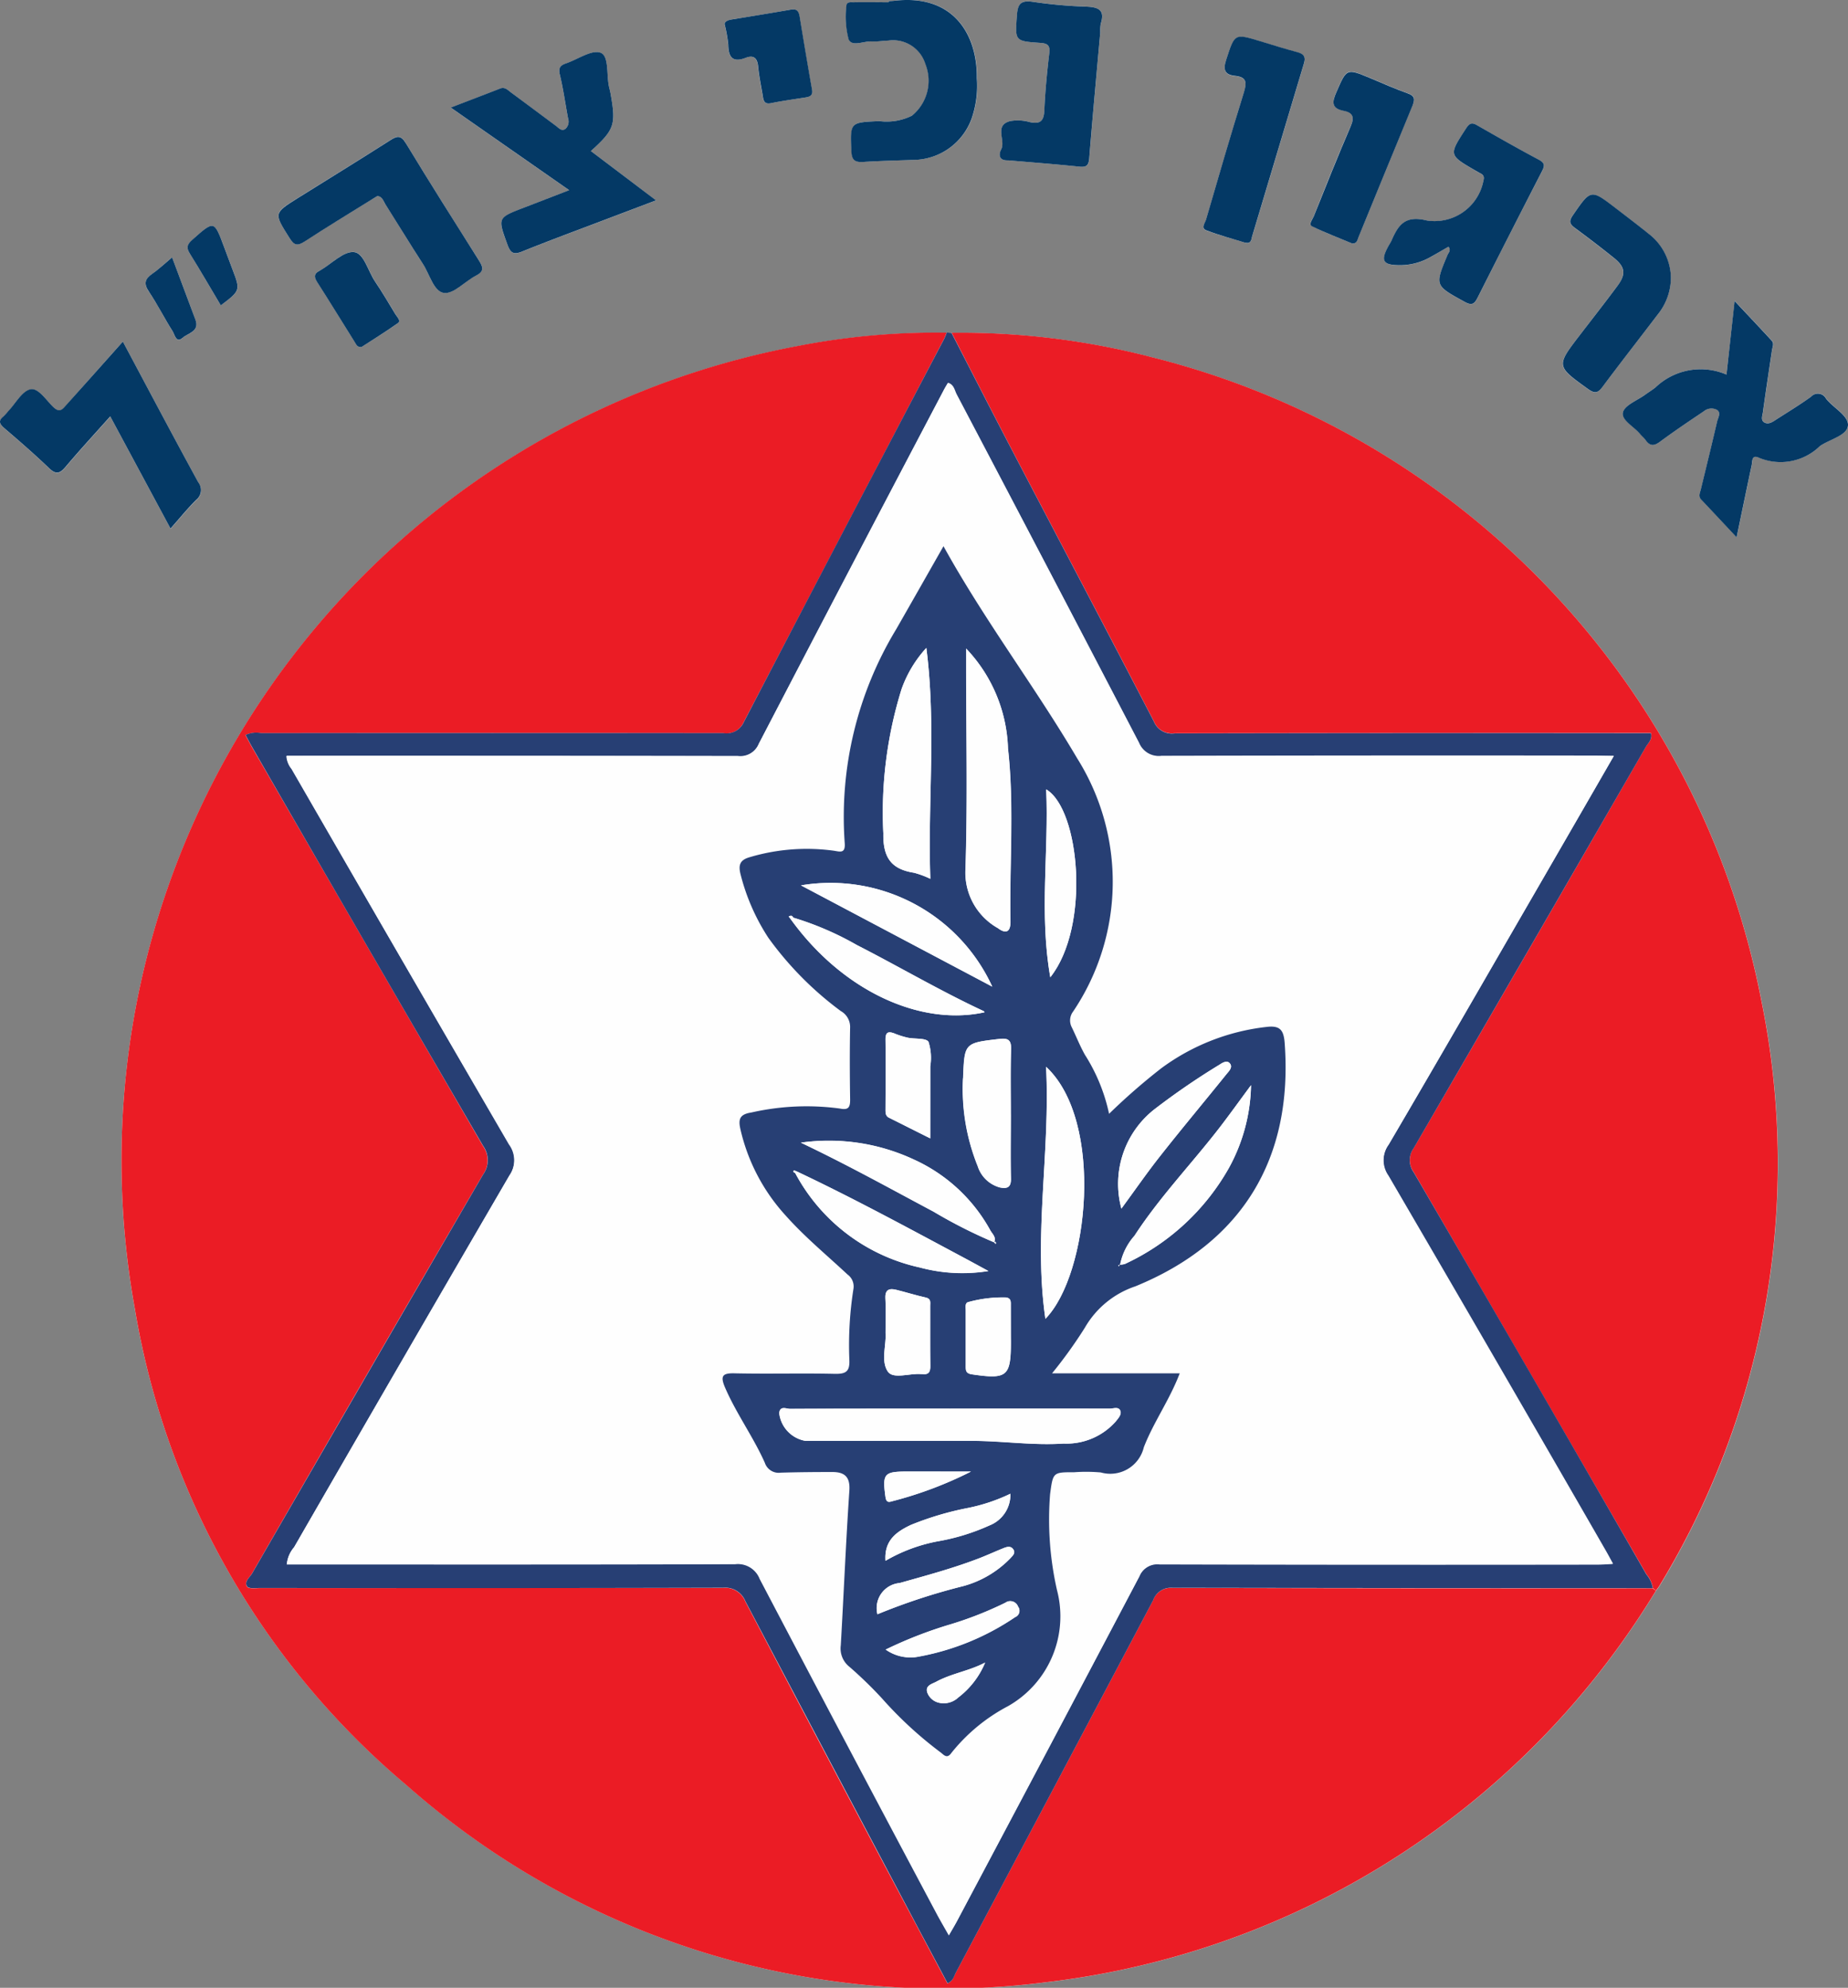 <svg xmlns="http://www.w3.org/2000/svg" width="75" height="80.663" viewBox="0 0 75 80.663">
  <rect x="0" y="0" width="75" height="80.663" fill="#808080" stroke="none"/>
  <g id="Group_48" data-name="Group 48" transform="translate(-43.39 -22.47)">
    <path id="Path_90" data-name="Path 90" d="M82.011,35.978l-.2,0a29.163,29.163,0,0,0-6.025.536A33.628,33.628,0,0,0,48.863,75.587,32.137,32.137,0,0,0,59.9,94.914,32.885,32.885,0,0,0,85.9,102.9a33.491,33.491,0,0,0,24.7-15.882,2.193,2.193,0,0,0,.134-.181,32.985,32.985,0,0,0,4.145-23.757,33.456,33.456,0,0,0-24.742-26.11A30.761,30.761,0,0,0,82.011,35.978Zm31.448,1.691a2.651,2.651,0,0,0-2.882.521c-.133.106-.279.194-.417.294-.318.233-.828.423-.9.716-.075.318.45.575.694.876.071.088.164.159.228.251.183.264.353.232.6.051.575-.427,1.173-.825,1.767-1.226a.476.476,0,0,1,.534-.051c.163.117.032.315,0,.467-.213.919-.439,1.835-.66,2.751-.035.142-.119.281.016.423.462.487.92.979,1.434,1.527.218-1.044.411-1.984.611-2.922.034-.161-.008-.455.31-.3a2.285,2.285,0,0,0,2.465-.483c.4-.274,1.09-.423,1.133-.822s-.59-.715-.89-1.1a.371.371,0,0,0-.606-.079c-.474.341-.977.643-1.468.962-.131.084-.28.167-.423.086-.167-.094-.084-.275-.065-.413.117-.841.244-1.681.369-2.521.019-.128.1-.266-.006-.38-.474-.515-.956-1.024-1.511-1.617ZM67.371,28.6c.961-.872,1.026-1.069.794-2.351-.017-.092-.044-.183-.063-.276-.1-.476,0-1.229-.333-1.358-.361-.139-.929.268-1.409.431-.226.077-.318.177-.25.454.143.585.223,1.185.335,1.779a.4.4,0,0,1-.1.417c-.161.127-.281-.034-.394-.117-.609-.446-1.211-.9-1.818-1.351-.131-.1-.245-.241-.449-.161-.643.252-1.289.5-2,.771L66.49,30.19c-.676.261-1.254.485-1.833.708-1.086.418-1.074.413-.669,1.508.122.332.246.414.593.274,1.1-.446,2.215-.854,3.324-1.277l2.111-.8ZM48.376,36.332c-.794.892-1.546,1.735-2.294,2.58-.155.175-.263.333-.525.082-.291-.279-.611-.791-.932-.719-.35.078-.607.573-.9.888a2.14,2.14,0,0,1-.189.211c-.225.183-.165.309.036.481.617.526,1.23,1.06,1.815,1.621.28.269.435.219.666-.054.576-.682,1.182-1.339,1.814-2.048l2.446,4.551c.384-.434.694-.816,1.039-1.161a.512.512,0,0,0,.083-.725C50.413,40.168,49.419,38.286,48.376,36.332ZM79.461,22.517c0,.015,0,.029,0,.043-.472,0-.943-.006-1.415,0-.118,0-.3-.033-.3.163a3.686,3.686,0,0,0,.091,1.341c.135.315.614.065.938.086.224.014.451-.028.677-.035a1.369,1.369,0,0,1,1.5.949,1.827,1.827,0,0,1-.547,2.1,2.311,2.311,0,0,1-1.318.218c-1.2.053-1.188.046-1.137,1.229.016.359.147.45.478.429.678-.042,1.358-.058,2.038-.083a2.54,2.54,0,0,0,2.375-1.708,4.076,4.076,0,0,0,.2-1.616c.021-1.732-.927-3.417-3.347-3.134C79.612,22.51,79.536,22.512,79.461,22.517Zm-20.75,7.906c.2.029.234.2.31.318.514.812,1.012,1.634,1.535,2.44.272.419.437,1.125.856,1.172.4.045.852-.475,1.3-.706.344-.177.28-.349.112-.615-1-1.576-1.994-3.154-2.961-4.749-.209-.345-.36-.3-.645-.12-1.239.791-2.491,1.561-3.738,2.339-.99.618-.978.611-.342,1.621.183.29.313.34.609.147.867-.567,1.754-1.1,2.634-1.651C58.494,30.55,58.608,30.484,58.711,30.423Zm43.468,2.058c.1.154,0,.241-.041.338-.524,1.25-.517,1.238.691,1.9.3.165.4.093.536-.18q1.281-2.555,2.594-5.093c.111-.215.16-.345-.109-.488-.849-.453-1.687-.928-2.522-1.407-.221-.126-.315-.054-.442.14-.7,1.074-.705,1.071.38,1.7.066.038.128.08.2.113.14.069.172.152.126.316a2.018,2.018,0,0,1-2.295,1.6c-.9-.224-1.161.2-1.437.823a1.518,1.518,0,0,1-.083.148c-.383.676-.28.855.5.842a2.5,2.5,0,0,0,1.187-.339C101.7,32.757,101.941,32.617,102.178,32.481ZM88.042,23.8a1.972,1.972,0,0,1,.023-.363c.195-.591-.128-.676-.615-.7a18.655,18.655,0,0,1-2.138-.194c-.478-.075-.612.068-.646.53-.077,1.055-.1,1.065.935,1.135.313.021.417.1.376.433-.095.766-.168,1.537-.2,2.309-.02.434-.172.564-.591.473a1.8,1.8,0,0,0-.786-.043c-.682.171-.174.785-.376,1.156-.089.165-.115.431.227.44l.056,0c.958.082,1.916.154,2.872.254.288.03.4-.023.42-.334C87.736,27.152,87.9,25.406,88.042,23.8Zm5.886,8.521c.251.047.241-.126.276-.239q1.056-3.518,2.108-7.036c.076-.252,0-.379-.252-.448-.509-.136-1.013-.294-1.517-.447-1.061-.322-1.039-.316-1.391.761-.134.412-.043.6.365.643.491.051.474.292.35.691-.53,1.708-1.027,3.427-1.531,5.144-.042.143-.222.348.019.436C92.883,32.018,93.43,32.165,93.928,32.319ZM111.2,33.727a2.291,2.291,0,0,0-.894-1.759c-.437-.36-.893-.7-1.342-1.044-1.021-.784-1.013-.778-1.751.295-.161.233-.12.346.085.5q.8.589,1.574,1.207c.477.382.516.667.153,1.155-.5.667-1.008,1.322-1.515,1.981-.977,1.272-.972,1.265.332,2.2.258.185.389.172.581-.087.732-.986,1.49-1.951,2.233-2.928A2.393,2.393,0,0,0,111.2,33.727ZM98.276,32.354c.207,0,.206-.168.252-.28.731-1.776,1.453-3.555,2.189-5.329.106-.255.093-.39-.2-.494-.513-.184-1.013-.407-1.517-.617-.97-.4-.955-.4-1.375.571-.17.392-.213.658.3.756.372.071.44.261.28.63-.525,1.208-1.013,2.433-1.5,3.656-.05.125-.222.326-.068.4C97.176,31.916,97.741,32.129,98.276,32.354ZM72.8,23.472a5.872,5.872,0,0,1,.14.8c.011.493.156.758.707.545.321-.124.474.005.506.353.036.393.12.781.185,1.171.032.191.048.375.34.315.461-.095.928-.157,1.393-.231.185-.029.312-.08.269-.321-.177-.983-.342-1.967-.5-2.953-.036-.221-.109-.335-.362-.29-.8.143-1.6.275-2.4.4C72.875,23.3,72.776,23.383,72.8,23.472ZM58.059,36.554c.483-.314,1-.628,1.488-.979.127-.091-.039-.239-.1-.344-.273-.452-.543-.907-.837-1.346-.281-.419-.452-1.148-.85-1.187-.423-.041-.9.464-1.351.73-.016.01-.032.021-.049.029-.219.109-.235.239-.1.449.519.81,1.02,1.632,1.531,2.446C57.844,36.443,57.88,36.57,58.059,36.554Zm-7.685-3.642c-.316.266-.548.49-.809.673-.3.212-.35.4-.129.729.348.512.627,1.07.957,1.6.086.137.146.5.405.269.214-.192.7-.251.523-.735C51.016,34.619,50.705,33.8,50.374,32.913Zm1.977,1.95c.8-.605.8-.6.474-1.465-.112-.3-.223-.6-.335-.894-.414-1.1-.408-1.092-1.3-.294-.208.185-.243.316-.092.556C51.523,33.447,51.924,34.146,52.351,34.862Z" transform="translate(0 0)" fill="#fefefe"/>
    <path id="Path_91" data-name="Path 91" d="M138.512,163.811a33.491,33.491,0,0,1-24.7,15.882,32.885,32.885,0,0,1-26.005-7.986A32.137,32.137,0,0,1,76.78,152.38,33.628,33.628,0,0,1,103.7,113.3a29.164,29.164,0,0,1,6.025-.536c-.036.087-.065.177-.108.26q-4.071,7.778-8.136,15.56a.759.759,0,0,1-.811.433q-9.387-.012-18.775,0a1.039,1.039,0,0,0-.628.075c.094.172.179.336.271.5q4.68,8.093,9.373,16.18a.99.99,0,0,1-.006,1.161q-4.706,8.079-9.371,16.181c-.1.167-.336.346-.2.534.074.1.35.058.535.058q9.387,0,18.774-.009a.88.88,0,0,1,.91.551q3.463,6.595,6.963,13.17.618,1.165,1.242,2.33c.23-.1.258-.285.334-.428q4.01-7.555,8.009-15.115a.761.761,0,0,1,.765-.507q9.755.027,19.512.016Z" transform="translate(-27.916 -76.794)" fill="#eb1c25" fill-rule="evenodd"/>
    <path id="Path_92" data-name="Path 92" d="M301.726,112.8a30.761,30.761,0,0,1,8.121.99,33.456,33.456,0,0,1,24.742,26.11,32.985,32.985,0,0,1-4.145,23.757,2.187,2.187,0,0,1-.134.181l-.125-.1a1.142,1.142,0,0,0-.259-.556q-4.717-8.168-9.451-16.328a.825.825,0,0,1,0-.966q4.726-8.131,9.421-16.281c.1-.165.28-.306.21-.565h-.627q-9.358,0-18.716.009a.784.784,0,0,1-.828-.482c-1.9-3.671-3.832-7.327-5.747-10.991C303.361,115.993,302.547,114.4,301.726,112.8Z" transform="translate(-219.715 -76.826)" fill="#eb1c25" fill-rule="evenodd"/>
    <path id="Path_93" data-name="Path 93" d="M138.7,112.8c.821,1.593,1.635,3.189,2.465,4.777,1.915,3.664,3.845,7.32,5.747,10.991a.784.784,0,0,0,.828.482q9.358-.02,18.716-.009h.627c.069.258-.115.4-.21.565q-4.7,8.145-9.421,16.281a.825.825,0,0,0,0,.966Q162.2,155,166.9,163.178a1.142,1.142,0,0,1,.259.556q-9.756,0-19.512-.016a.761.761,0,0,0-.765.507q-4,7.562-8.009,15.115c-.076.144-.1.327-.334.428q-.622-1.167-1.242-2.33-3.487-6.582-6.963-13.17a.88.88,0,0,0-.91-.551q-9.387.024-18.774.009c-.185,0-.461.04-.535-.058-.14-.188.1-.367.2-.534q4.674-8.1,9.371-16.181a.99.99,0,0,0,.006-1.161q-4.707-8.078-9.373-16.18c-.092-.16-.177-.324-.271-.5a1.039,1.039,0,0,1,.628-.075q9.387-.006,18.775,0a.759.759,0,0,0,.811-.433q4.052-7.788,8.136-15.56c.043-.083.073-.173.108-.26Zm26.874,17.166h-.727q-8.819,0-17.639.01a.861.861,0,0,1-.907-.531q-3.675-7.081-7.4-14.136c-.087-.166-.112-.4-.354-.471-.052.089-.1.169-.147.252q-3.77,7.191-7.527,14.39a.814.814,0,0,1-.869.5q-8.848-.018-17.7-.008h-.6a.93.93,0,0,0,.207.521q4.4,7.622,8.824,15.235a1.079,1.079,0,0,1,.018,1.267q-4.392,7.531-8.74,15.087a1.22,1.22,0,0,0-.294.693h.623c5.861,0,11.722.008,17.582-.013a.948.948,0,0,1,.989.6q3.562,6.789,7.166,13.557c.152.287.317.566.509.907.137-.239.234-.4.321-.562q3.71-7,7.408-14a.791.791,0,0,1,.823-.492q8.876.023,17.752.009c.194,0,.389-.016.642-.027-.122-.221-.2-.368-.282-.513q-4.407-7.619-8.828-15.231a1.08,1.08,0,0,1,.01-1.266c2-3.4,3.964-6.819,5.94-10.233C163.431,133.685,164.475,131.874,165.578,129.963Z" transform="translate(-56.692 -76.819)" fill="#273f74" fill-rule="evenodd"/>
    <path id="Path_94" data-name="Path 94" d="M488.166,107.152l.329-2.986c.555.593,1.037,1.1,1.511,1.617.1.114.025.252.006.38-.125.84-.253,1.68-.369,2.521-.019.138-.1.319.065.413.143.08.292,0,.423-.086.491-.318.994-.62,1.468-.962a.371.371,0,0,1,.606.079c.3.383.933.7.89,1.1s-.735.548-1.133.822a2.285,2.285,0,0,1-2.465.483c-.318-.156-.276.138-.31.3-.2.938-.393,1.878-.611,2.922-.514-.548-.972-1.04-1.434-1.527-.134-.142-.05-.281-.016-.423.221-.917.447-1.832.66-2.751.035-.152.167-.35,0-.467a.476.476,0,0,0-.534.051c-.594.4-1.192.8-1.767,1.226-.243.181-.414.213-.6-.051-.064-.092-.158-.163-.228-.251-.243-.3-.769-.558-.694-.876.069-.293.58-.483.9-.716.137-.1.283-.189.417-.294A2.651,2.651,0,0,1,488.166,107.152Z" transform="translate(-374.707 -69.482)" fill="#043965" fill-rule="evenodd"/>
    <path id="Path_95" data-name="Path 95" d="M171.449,40.645l2.644,2-2.111.8c-1.109.423-2.224.831-3.324,1.277-.347.141-.471.058-.593-.274-.4-1.1-.417-1.09.669-1.508.579-.223,1.158-.447,1.833-.708l-4.805-3.352c.708-.273,1.354-.518,2-.771.2-.08.318.064.449.161.607.449,1.209.9,1.818,1.351.113.083.233.244.394.117a.4.4,0,0,0,.1-.417c-.112-.593-.193-1.193-.335-1.779-.067-.277.024-.376.25-.454.48-.163,1.048-.57,1.409-.431.337.129.234.882.333,1.358.019.093.046.184.063.276C172.476,39.576,172.41,39.774,171.449,40.645Z" transform="translate(-104.078 -12.045)" fill="#043965" fill-rule="evenodd"/>
    <path id="Path_96" data-name="Path 96" d="M48.376,115.19c1.043,1.954,2.037,3.836,3.056,5.7a.512.512,0,0,1-.083.725c-.346.345-.655.727-1.039,1.161l-2.446-4.551c-.632.709-1.238,1.366-1.814,2.048-.231.273-.386.323-.666.054-.585-.561-1.2-1.095-1.815-1.621-.2-.172-.261-.3-.036-.481a2.139,2.139,0,0,0,.189-.211c.3-.314.553-.809.9-.888.321-.072.641.44.932.719.262.251.369.093.525-.082C46.83,116.925,47.582,116.082,48.376,115.19Z" transform="translate(0 -78.858)" fill="#043965" fill-rule="evenodd"/>
    <path id="Path_97" data-name="Path 97" d="M274.815,22.517c.075-.005.151-.007.226-.016,2.421-.283,3.368,1.4,3.347,3.134a4.076,4.076,0,0,1-.2,1.616,2.54,2.54,0,0,1-2.375,1.708c-.679.025-1.359.04-2.038.083-.331.02-.462-.07-.478-.429-.051-1.183-.066-1.176,1.137-1.229a2.311,2.311,0,0,0,1.318-.218,1.827,1.827,0,0,0,.547-2.1,1.369,1.369,0,0,0-1.5-.949c-.226.008-.453.049-.677.035-.324-.021-.8.23-.938-.086a3.687,3.687,0,0,1-.091-1.341c0-.2.183-.161.3-.163.472-.01.943,0,1.415,0C274.815,22.546,274.815,22.532,274.815,22.517Z" transform="translate(-195.354)" fill="#043965" fill-rule="evenodd"/>
    <path id="Path_98" data-name="Path 98" d="M123.02,62.026c-.1.062-.217.127-.328.2-.88.548-1.767,1.084-2.634,1.651-.3.193-.427.143-.609-.147-.636-1.01-.648-1,.342-1.621,1.247-.778,2.5-1.549,3.738-2.339.284-.182.435-.225.645.12.968,1.595,1.964,3.172,2.961,4.749.168.265.232.438-.112.615-.45.231-.9.751-1.3.706-.419-.047-.584-.753-.856-1.172-.523-.806-1.021-1.628-1.535-2.44C123.254,62.222,123.218,62.054,123.02,62.026Z" transform="translate(-64.31 -31.603)" fill="#043965" fill-rule="evenodd"/>
    <path id="Path_99" data-name="Path 99" d="M421.707,61.034c-.238.136-.475.276-.715.41a2.5,2.5,0,0,1-1.187.339c-.784.013-.887-.167-.5-.842a1.534,1.534,0,0,0,.083-.148c.276-.626.537-1.046,1.437-.823a2.018,2.018,0,0,0,2.295-1.6c.047-.164.014-.247-.126-.316-.067-.033-.13-.075-.2-.113-1.085-.629-1.079-.625-.38-1.7.127-.194.221-.267.442-.14.835.478,1.672.954,2.522,1.407.269.143.22.273.109.488q-1.309,2.541-2.594,5.093c-.137.274-.236.345-.536.18-1.208-.664-1.214-.652-.691-1.9C421.706,61.275,421.812,61.188,421.707,61.034Z" transform="translate(-319.529 -28.553)" fill="#043965" fill-rule="evenodd"/>
    <path id="Path_100" data-name="Path 100" d="M318.863,24.11c-.143,1.608-.306,3.354-.446,5.1-.025.312-.132.364-.42.334-.956-.1-1.914-.172-2.872-.254l-.056,0c-.342-.009-.316-.276-.227-.44.2-.371-.306-.985.376-1.156a1.8,1.8,0,0,1,.786.043c.419.091.572-.039.591-.473.034-.771.108-1.542.2-2.309.042-.334-.063-.412-.376-.433-1.036-.07-1.012-.08-.935-1.135.034-.462.168-.6.646-.53a18.656,18.656,0,0,0,2.138.194c.488.02.81.106.615.7A1.976,1.976,0,0,0,318.863,24.11Z" transform="translate(-230.821 -0.313)" fill="#043965" fill-rule="evenodd"/>
    <path id="Path_101" data-name="Path 101" d="M371.782,40.806c-.5-.154-1.044-.3-1.574-.5-.24-.088-.061-.293-.019-.436.5-1.717,1-3.436,1.531-5.144.124-.4.141-.64-.35-.691-.408-.042-.5-.232-.365-.643.351-1.078.329-1.083,1.391-.761.5.153,1.008.311,1.517.447.257.069.329.2.252.448q-1.057,3.517-2.108,7.036C372.023,40.68,372.032,40.853,371.782,40.806Z" transform="translate(-277.854 -8.487)" fill="#043965" fill-rule="evenodd"/>
    <path id="Path_102" data-name="Path 102" d="M472.043,78.669a2.393,2.393,0,0,1-.544,1.517c-.743.977-1.5,1.943-2.233,2.928-.192.258-.323.271-.581.087-1.3-.935-1.309-.928-.332-2.2.506-.659,1.019-1.314,1.515-1.981.363-.489.324-.774-.153-1.155q-.774-.62-1.573-1.207c-.205-.152-.246-.264-.085-.5.738-1.073.73-1.079,1.751-.295.449.345.9.684,1.342,1.044A2.291,2.291,0,0,1,472.043,78.669Z" transform="translate(-360.84 -44.942)" fill="#043965" fill-rule="evenodd"/>
    <path id="Path_103" data-name="Path 103" d="M400.846,48.916c-.535-.225-1.1-.438-1.638-.7-.154-.077.018-.277.068-.4.491-1.223.979-2.447,1.5-3.656.16-.369.092-.559-.28-.63-.516-.1-.473-.364-.3-.756.42-.968.405-.974,1.375-.571.5.21,1,.433,1.517.617.289.1.3.239.2.494-.736,1.774-1.458,3.553-2.189,5.329C401.052,48.748,401.053,48.915,400.846,48.916Z" transform="translate(-302.57 -16.562)" fill="#043965" fill-rule="evenodd"/>
    <path id="Path_104" data-name="Path 104" d="M240.109,25.622c-.027-.089.072-.177.28-.211.8-.129,1.6-.261,2.4-.4.253-.045.326.068.362.29.161.986.326,1.97.5,2.953.043.241-.084.292-.269.321-.465.074-.932.137-1.393.231-.293.06-.309-.124-.34-.315-.065-.39-.148-.778-.185-1.171-.032-.348-.185-.478-.506-.353-.552.213-.7-.052-.707-.545A5.872,5.872,0,0,0,240.109,25.622Z" transform="translate(-167.306 -2.15)" fill="#043965" fill-rule="evenodd"/>
    <path id="Path_105" data-name="Path 105" d="M130.771,94.731c-.179.016-.215-.112-.271-.2-.511-.815-1.012-1.636-1.531-2.446-.134-.21-.118-.34.1-.449.017-.008.033-.019.049-.029.453-.266.928-.771,1.351-.73.4.039.568.769.85,1.187.295.438.564.894.837,1.346.064.105.229.252.1.344C131.77,94.1,131.255,94.417,130.771,94.731Z" transform="translate(-72.712 -58.177)" fill="#043965" fill-rule="evenodd"/>
    <path id="Path_106" data-name="Path 106" d="M83.988,92.319c.331.883.642,1.706.948,2.531.179.483-.309.543-.523.735-.26.233-.319-.132-.405-.269-.331-.525-.61-1.083-.957-1.6-.221-.326-.174-.517.129-.729C83.44,92.809,83.672,92.585,83.988,92.319Z" transform="translate(-33.614 -59.406)" fill="#043965" fill-rule="evenodd"/>
    <path id="Path_107" data-name="Path 107" d="M95.658,87.03c-.427-.717-.828-1.415-1.256-2.1-.151-.24-.116-.371.092-.556.9-.8.889-.805,1.3.294.112.3.223.6.335.894C96.457,86.425,96.457,86.425,95.658,87.03Z" transform="translate(-43.307 -52.168)" fill="#043965" fill-rule="evenodd"/>
    <path id="Path_108" data-name="Path 108" d="M175.069,141.582c-1.1,1.912-2.147,3.723-3.194,5.532-1.975,3.414-3.943,6.832-5.94,10.233a1.08,1.08,0,0,0-.01,1.266q4.438,7.6,8.828,15.231c.083.144.161.291.282.512-.253.011-.447.027-.642.027q-8.877,0-17.752-.009a.791.791,0,0,0-.823.492q-3.688,7.01-7.408,14c-.087.164-.184.323-.321.562-.192-.341-.357-.621-.509-.907q-3.59-6.775-7.166-13.557a.948.948,0,0,0-.989-.6c-5.861.021-11.722.013-17.582.013h-.623a1.22,1.22,0,0,1,.294-.693q4.36-7.549,8.74-15.087a1.079,1.079,0,0,0-.018-1.267q-4.438-7.6-8.824-15.235a.93.93,0,0,1-.207-.521h.6q8.848,0,17.7.008a.814.814,0,0,0,.869-.5q3.739-7.208,7.527-14.39c.044-.083.094-.163.147-.252.242.067.267.305.354.471q3.714,7.06,7.4,14.136a.861.861,0,0,0,.907.531q8.82-.021,17.639-.01Zm-27.2-8.51c-.668,1.171-1.291,2.271-1.92,3.366a14.691,14.691,0,0,0-2.087,8.666c.036.441-.191.356-.429.319a8.1,8.1,0,0,0-3.418.258c-.4.109-.483.309-.379.7a8.481,8.481,0,0,0,1.13,2.577,13.544,13.544,0,0,0,2.937,2.969.74.74,0,0,1,.379.638c-.022.983-.017,1.966,0,2.949,0,.315-.066.441-.411.37a10.118,10.118,0,0,0-3.6.16c-.472.072-.534.267-.443.672a7.745,7.745,0,0,0,1.847,3.519c.77.861,1.661,1.595,2.5,2.381a.6.6,0,0,1,.243.578,14.665,14.665,0,0,0-.169,2.879c.026.5-.155.585-.606.575-1.342-.03-2.685.008-4.026-.02-.507-.011-.623.09-.409.584.459,1.06,1.144,2,1.612,3.047a.592.592,0,0,0,.645.4c.7-.021,1.4-.032,2.1-.027.485,0,.723.19.685.754-.142,2.09-.228,4.185-.348,6.277a.947.947,0,0,0,.36.881,16.92,16.92,0,0,1,1.3,1.261,15.894,15.894,0,0,0,2.369,2.188c.136.093.271.306.458.04a7.266,7.266,0,0,1,2.3-1.9,4.189,4.189,0,0,0,1.986-4.714,12.994,12.994,0,0,1-.279-3.884c.119-.894.114-.894.983-.894a6.654,6.654,0,0,1,1.076.009A1.4,1.4,0,0,0,156,169.631c.392-1.009,1.042-1.908,1.457-3H152.27a18.559,18.559,0,0,0,1.331-1.851,3.733,3.733,0,0,1,2.055-1.682c4.349-1.775,6.4-5.2,6.055-9.88-.04-.53-.2-.711-.741-.644a8.839,8.839,0,0,0-4.268,1.678,25.368,25.368,0,0,0-2.117,1.847,7.264,7.264,0,0,0-.98-2.395c-.2-.36-.354-.749-.536-1.121a.594.594,0,0,1,.053-.629,9.419,9.419,0,0,0,.169-10.279C151.577,138.773,149.527,136.083,147.864,133.072Z" transform="translate(-66.183 -88.438)" fill="#fefefe" fill-rule="evenodd"/>
    <path id="Path_109" data-name="Path 109" d="M248.546,170.721c1.663,3.011,3.713,5.7,5.426,8.609a9.419,9.419,0,0,1-.169,10.279.594.594,0,0,0-.053.629c.182.372.333.761.536,1.121a7.264,7.264,0,0,1,.98,2.395,25.365,25.365,0,0,1,2.117-1.847,8.839,8.839,0,0,1,4.268-1.678c.543-.067.7.113.741.644.35,4.676-1.706,8.1-6.055,9.88a3.733,3.733,0,0,0-2.055,1.682,18.553,18.553,0,0,1-1.331,1.851h5.182c-.415,1.087-1.065,1.986-1.457,3a1.4,1.4,0,0,1-1.745,1.021,6.654,6.654,0,0,0-1.076-.009c-.869,0-.864,0-.983.894a12.994,12.994,0,0,0,.279,3.884,4.189,4.189,0,0,1-1.986,4.714,7.266,7.266,0,0,0-2.3,1.9c-.187.267-.322.053-.458-.04a15.9,15.9,0,0,1-2.369-2.188,16.917,16.917,0,0,0-1.3-1.261.947.947,0,0,1-.36-.881c.12-2.092.207-4.187.348-6.277.038-.564-.2-.751-.685-.754-.7,0-1.4.006-2.1.027a.592.592,0,0,1-.645-.4c-.468-1.051-1.153-1.988-1.612-3.047-.214-.494-.1-.6.409-.584,1.342.029,2.684-.01,4.026.02.451.01.632-.076.606-.575a14.663,14.663,0,0,1,.168-2.879.6.6,0,0,0-.243-.578c-.841-.786-1.732-1.519-2.5-2.381a7.745,7.745,0,0,1-1.847-3.519c-.09-.4-.029-.6.443-.672a10.118,10.118,0,0,1,3.6-.16c.345.071.415-.055.411-.37-.015-.983-.019-1.966,0-2.949a.74.74,0,0,0-.379-.638,13.543,13.543,0,0,1-2.937-2.969,8.481,8.481,0,0,1-1.13-2.577c-.1-.388-.021-.589.379-.7a8.1,8.1,0,0,1,3.418-.258c.238.037.465.123.429-.319a14.691,14.691,0,0,1,2.087-8.666C247.256,172.992,247.879,171.893,248.546,170.721Zm-6.1,15.072c-.04-.1-.108-.085-.183-.046l.1.132c2.127,2.93,5.278,4.32,7.846,3.756-.01-.016-.016-.04-.031-.047-1.757-.818-3.426-1.8-5.151-2.684A12.413,12.413,0,0,0,242.447,185.793Zm.142,10.3c-.04-.013-.108-.047-.116-.036-.04.055,0,.081.054.1a7.565,7.565,0,0,0,5.055,3.834,6.629,6.629,0,0,0,2.787.145c-.407-.221-.684-.373-.962-.522C247.149,198.406,244.9,197.183,242.589,196.091Zm13.111,3.782a.7.7,0,0,0,.215-.031,9.361,9.361,0,0,0,4.215-3.89,7.218,7.218,0,0,0,.9-3.362c-.479.644-.881,1.206-1.3,1.752-1.132,1.461-2.418,2.8-3.43,4.357a2.481,2.481,0,0,0-.585,1.186l-.074.017.022.042Zm-5.1-.905.065.07c0-.018.015-.04.009-.054-.022-.051-.052-.052-.083,0,.12-.214-.06-.353-.143-.5a6.684,6.684,0,0,0-3.1-2.873,8.161,8.161,0,0,0-4.589-.687c1.916.913,3.642,1.874,5.385,2.8A20.093,20.093,0,0,0,250.6,198.968Zm-1.764,6.749c-2.173,0-4.347,0-6.52.007-.151,0-.411-.141-.439.176a1.293,1.293,0,0,0,1.064,1.123c2.268,0,4.536,0,6.8,0,1.227,0,2.45.192,3.678.109a2.664,2.664,0,0,0,2.117-.9c.1-.128.257-.28.177-.445s-.276-.071-.418-.072Q252.069,205.713,248.837,205.717Zm.628-30.844v.68c0,2.792.064,5.586-.031,8.374a2.585,2.585,0,0,0,1.323,2.291c.316.24.514.162.506-.28-.044-2.336.161-4.677-.1-7.009A6.153,6.153,0,0,0,249.465,174.874Zm-1.615-.025a4.892,4.892,0,0,0-1.006,1.675,16.825,16.825,0,0,0-.738,5.852c-.017.968.314,1.451,1.24,1.594a3.685,3.685,0,0,1,.667.247C247.9,181.1,248.258,178.029,247.85,174.849Zm4.86,17c.176,3.462-.521,6.814-.028,10.225C254.449,200.271,255.079,194.046,252.71,191.847Zm-1.431,1.932c0-.886-.017-1.773.008-2.658.011-.378-.143-.445-.47-.407-1.422.165-1.422.161-1.476,1.576,0,.019-.006.037-.006.056a8.361,8.361,0,0,0,.6,3.533,1.3,1.3,0,0,0,.9.862c.294.058.455,0,.446-.361C251.264,195.514,251.279,194.647,251.279,193.779Zm-8.518-9.3,7.766,4.111A7.223,7.223,0,0,0,242.761,184.484ZM255.766,197.6c.566-.771,1.057-1.482,1.592-2.159.877-1.109,1.786-2.194,2.673-3.3.1-.12.266-.276.139-.435-.108-.135-.284-.041-.411.045a29.419,29.419,0,0,0-2.656,1.82A3.843,3.843,0,0,0,255.766,197.6Zm-2.885-9.388c1.636-2.057,1.2-6.814-.167-7.624C252.824,183.107,252.426,185.636,252.881,188.214Zm-4.873,6.536c0-1.046,0-1.985,0-2.924a2.139,2.139,0,0,0-.071-.99c-.1-.165-.552-.109-.843-.17a3.389,3.389,0,0,1-.537-.17c-.263-.1-.371-.049-.366.259.015.942.006,1.884,0,2.826,0,.136,0,.262.145.334C246.871,194.179,247.4,194.446,248.008,194.75Zm-1.814,7.908c.039.467-.2,1.13.094,1.559.221.319.883.061,1.346.1.019,0,.038,0,.057,0,.25.033.325-.082.321-.324-.011-.811,0-1.624-.006-2.435,0-.14.046-.3-.18-.347-.4-.09-.8-.215-1.2-.314-.3-.073-.459.005-.437.362C246.215,201.694,246.194,202.13,246.194,202.658Zm5.085.122v-1.244c0-.151.019-.3-.2-.33a5.241,5.241,0,0,0-1.506.183c-.165.028-.122.211-.122.335,0,.754,0,1.507,0,2.261,0,.176,0,.3.248.341,1.432.211,1.584.092,1.584-1.321Zm-5.087,9.113a6.621,6.621,0,0,1,2.118-.791,8.665,8.665,0,0,0,2.1-.645,1.336,1.336,0,0,0,.849-1.285,7.27,7.27,0,0,1-1.712.575,12.391,12.391,0,0,0-2.328.691C246.639,210.712,246.133,211.063,246.192,211.893Zm-.327,2.17a25.1,25.1,0,0,1,3.476-1.14,4.19,4.19,0,0,0,1.923-1.134c.083-.095.211-.2.128-.341-.1-.166-.26-.127-.4-.07-.332.132-.657.283-.991.412-1.055.408-2.145.7-3.232,1.006A1.022,1.022,0,0,0,245.865,214.063Zm.333,1.431a1.742,1.742,0,0,0,1.253.3,10.243,10.243,0,0,0,4-1.618.277.277,0,0,0,.119-.426.335.335,0,0,0-.511-.159,14.739,14.739,0,0,1-2.207.872A17.243,17.243,0,0,0,246.2,215.494Zm3.462-7.221h-2.594c-.933,0-1,.092-.877,1.017.03.216.1.245.286.185A15.747,15.747,0,0,0,249.659,208.273Zm.576,7.749c-.642.341-1.364.439-1.986.779-.165.09-.439.146-.369.417a.659.659,0,0,0,.484.435.859.859,0,0,0,.783-.215A3.423,3.423,0,0,0,250.236,216.022Z" transform="translate(-166.865 -126.087)" fill="#273f74" fill-rule="evenodd"/>
    <path id="Path_110" data-name="Path 110" d="M261.867,404.67q3.232,0,6.464,0c.143,0,.344-.082.418.072s-.078.317-.177.445a2.665,2.665,0,0,1-2.117.9c-1.229.083-2.452-.1-3.678-.109-2.268-.007-4.536,0-6.8,0a1.293,1.293,0,0,1-1.064-1.123c.028-.317.288-.176.439-.176C257.52,404.667,259.693,404.67,261.867,404.67Z" transform="translate(-179.894 -325.039)" fill="#fefefe" fill-rule="evenodd"/>
    <path id="Path_111" data-name="Path 111" d="M305.48,198.5a6.153,6.153,0,0,1,1.7,4.057c.262,2.332.057,4.673.1,7.009.008.442-.19.52-.506.28a2.585,2.585,0,0,1-1.323-2.291c.095-2.788.031-5.583.031-8.374Z" transform="translate(-222.879 -149.71)" fill="#fefefe" fill-rule="evenodd"/>
    <path id="Path_112" data-name="Path 112" d="M284.934,198.33c.408,3.181.053,6.254.163,9.369a3.684,3.684,0,0,0-.667-.247c-.927-.144-1.257-.627-1.24-1.594a16.825,16.825,0,0,1,.738-5.852A4.892,4.892,0,0,1,284.934,198.33Z" transform="translate(-203.949 -149.568)" fill="#fefefe" fill-rule="evenodd"/>
    <path id="Path_113" data-name="Path 113" d="M326.189,312.033c2.369,2.2,1.738,8.423-.028,10.225C325.667,318.847,326.365,315.495,326.189,312.033Z" transform="translate(-240.343 -246.273)" fill="#fefefe" fill-rule="evenodd"/>
    <path id="Path_114" data-name="Path 114" d="M306.741,307.468c0,.867-.015,1.735.007,2.6.009.362-.152.42-.446.362a1.3,1.3,0,0,1-.9-.862,8.36,8.36,0,0,1-.6-3.533c0-.019,0-.038.006-.056.054-1.415.054-1.411,1.476-1.576.327-.038.48.029.47.407C306.725,305.7,306.741,306.582,306.741,307.468Z" transform="translate(-222.327 -239.776)" fill="#fefefe" fill-rule="evenodd"/>
    <path id="Path_115" data-name="Path 115" d="M268.638,336.208a20.089,20.089,0,0,1-2.459-1.246c-1.743-.93-3.47-1.891-5.385-2.8a8.162,8.162,0,0,1,4.589.686,6.684,6.684,0,0,1,3.1,2.873c.083.151.263.289.143.5Z" transform="translate(-184.902 -263.327)" fill="#fefefe" fill-rule="evenodd"/>
    <path id="Path_116" data-name="Path 116" d="M260.822,262.227a7.223,7.223,0,0,1,7.766,4.111Z" transform="translate(-184.926 -203.83)" fill="#fefefe" fill-rule="evenodd"/>
    <path id="Path_117" data-name="Path 117" d="M347.377,324.3a2.481,2.481,0,0,1,.585-1.186c1.012-1.555,2.3-2.9,3.43-4.357.423-.546.825-1.107,1.3-1.752a7.219,7.219,0,0,1-.9,3.362,9.36,9.36,0,0,1-4.215,3.89.705.705,0,0,1-.215.031Z" transform="translate(-258.532 -250.498)" fill="#fefefe" fill-rule="evenodd"/>
    <path id="Path_118" data-name="Path 118" d="M259.314,340.417c2.314,1.092,4.56,2.315,6.817,3.518.278.149.555.3.962.522a6.63,6.63,0,0,1-2.787-.145,7.565,7.565,0,0,1-5.055-3.834Z" transform="translate(-183.59 -270.413)" fill="#fefefe" fill-rule="evenodd"/>
    <path id="Path_119" data-name="Path 119" d="M258.241,271.533a12.414,12.414,0,0,1,2.581,1.111c1.724.88,3.394,1.866,5.151,2.684.014.007.021.031.03.047-2.568.564-5.719-.826-7.846-3.756Z" transform="translate(-182.659 -211.827)" fill="#fefefe" fill-rule="evenodd"/>
    <path id="Path_120" data-name="Path 120" d="M347.143,316.635a3.843,3.843,0,0,1,1.336-4.024,29.412,29.412,0,0,1,2.656-1.82c.127-.086.3-.18.411-.045.127.159-.043.315-.139.435-.888,1.1-1.8,2.186-2.673,3.3C348.2,315.153,347.709,315.865,347.143,316.635Z" transform="translate(-258.242 -245.12)" fill="#fefefe" fill-rule="evenodd"/>
    <path id="Path_121" data-name="Path 121" d="M327.24,244.356c-.455-2.578-.057-5.107-.167-7.624C328.443,237.542,328.875,242.3,327.24,244.356Z" transform="translate(-241.224 -182.229)" fill="#fefefe" fill-rule="evenodd"/>
    <path id="Path_122" data-name="Path 122" d="M285.569,306.979c-.606-.3-1.137-.571-1.669-.835-.146-.073-.146-.2-.145-.334,0-.942.01-1.884,0-2.826,0-.308.1-.362.366-.259a3.391,3.391,0,0,0,.537.17c.291.061.745.005.843.17a2.139,2.139,0,0,1,.071.99C285.572,304.994,285.569,305.933,285.569,306.979Z" transform="translate(-204.426 -238.316)" fill="#fefefe" fill-rule="evenodd"/>
    <path id="Path_123" data-name="Path 123" d="M283.462,374.2c0-.529.02-.964-.006-1.4-.022-.357.141-.435.437-.362.4.1.8.224,1.2.314.225.05.179.207.18.347,0,.811-.005,1.623.006,2.435,0,.241-.071.356-.321.324-.018,0-.038,0-.056,0-.464-.041-1.125.217-1.346-.1C283.258,375.331,283.5,374.667,283.462,374.2Z" transform="translate(-204.133 -297.63)" fill="#fefefe" fill-rule="evenodd"/>
    <path id="Path_124" data-name="Path 124" d="M307.358,376.133v.226c0,1.413-.152,1.531-1.584,1.321-.251-.037-.249-.165-.248-.341,0-.754,0-1.507,0-2.261,0-.124-.042-.307.122-.335a5.24,5.24,0,0,1,1.506-.183c.221.026.2.179.2.33Z" transform="translate(-222.944 -299.44)" fill="#fefefe" fill-rule="evenodd"/>
    <path id="Path_125" data-name="Path 125" d="M283.742,430.639c-.059-.83.447-1.181,1.03-1.454a12.39,12.39,0,0,1,2.328-.691,7.271,7.271,0,0,0,1.712-.575,1.336,1.336,0,0,1-.849,1.285,8.665,8.665,0,0,1-2.1.645A6.622,6.622,0,0,0,283.742,430.639Z" transform="translate(-204.415 -344.833)" fill="#fefefe" fill-rule="evenodd"/>
    <path id="Path_126" data-name="Path 126" d="M281.546,445.073a1.022,1.022,0,0,1,.9-1.268c1.087-.308,2.178-.6,3.232-1.006.334-.129.659-.28.991-.412.143-.057.306-.1.4.07.084.145-.045.247-.128.341a4.19,4.19,0,0,1-1.923,1.134A25.1,25.1,0,0,0,281.546,445.073Z" transform="translate(-202.546 -357.098)" fill="#fefefe" fill-rule="evenodd"/>
    <path id="Path_127" data-name="Path 127" d="M283.809,459.054a17.243,17.243,0,0,1,2.659-1.027,14.74,14.74,0,0,0,2.207-.872.335.335,0,0,1,.511.159.277.277,0,0,1-.119.426,10.244,10.244,0,0,1-4,1.618A1.742,1.742,0,0,1,283.809,459.054Z" transform="translate(-204.476 -369.647)" fill="#fefefe" fill-rule="evenodd"/>
    <path id="Path_128" data-name="Path 128" d="M286.943,421.9a15.748,15.748,0,0,1-3.185,1.2c-.185.06-.256.031-.286-.185-.128-.925-.056-1.017.877-1.017Z" transform="translate(-204.148 -339.716)" fill="#fefefe" fill-rule="evenodd"/>
    <path id="Path_129" data-name="Path 129" d="M297.359,473.731a3.423,3.423,0,0,1-1.088,1.416.859.859,0,0,1-.783.215.659.659,0,0,1-.484-.435c-.07-.271.2-.327.369-.417C296,474.17,296.717,474.072,297.359,473.731Z" transform="translate(-213.988 -383.796)" fill="#fefefe" fill-rule="evenodd"/>
    <path id="Path_130" data-name="Path 130" d="M257.6,271.19l-.1-.132c.075-.039.143-.053.183.046Z" transform="translate(-182.1 -211.398)" fill="#fefefe" fill-rule="evenodd"/>
    <path id="Path_131" data-name="Path 131" d="M347.006,365.714l-.042.071-.022-.042.074-.017Z" transform="translate(-258.172 -291.928)" fill="#fefefe" fill-rule="evenodd"/>
    <path id="Path_132" data-name="Path 132" d="M313.206,359.544c.031-.048.061-.048.083,0,.006.014-.005.036-.009.054l-.065-.07Z" transform="translate(-229.478 -286.651)" fill="#fefefe" fill-rule="evenodd"/>
    <path id="Path_133" data-name="Path 133" d="M258.857,340.259c-.05-.016-.094-.043-.054-.1.008-.011.076.023.116.036Z" transform="translate(-183.196 -270.195)" fill="#fefefe" fill-rule="evenodd"/>
  </g>
</svg>

